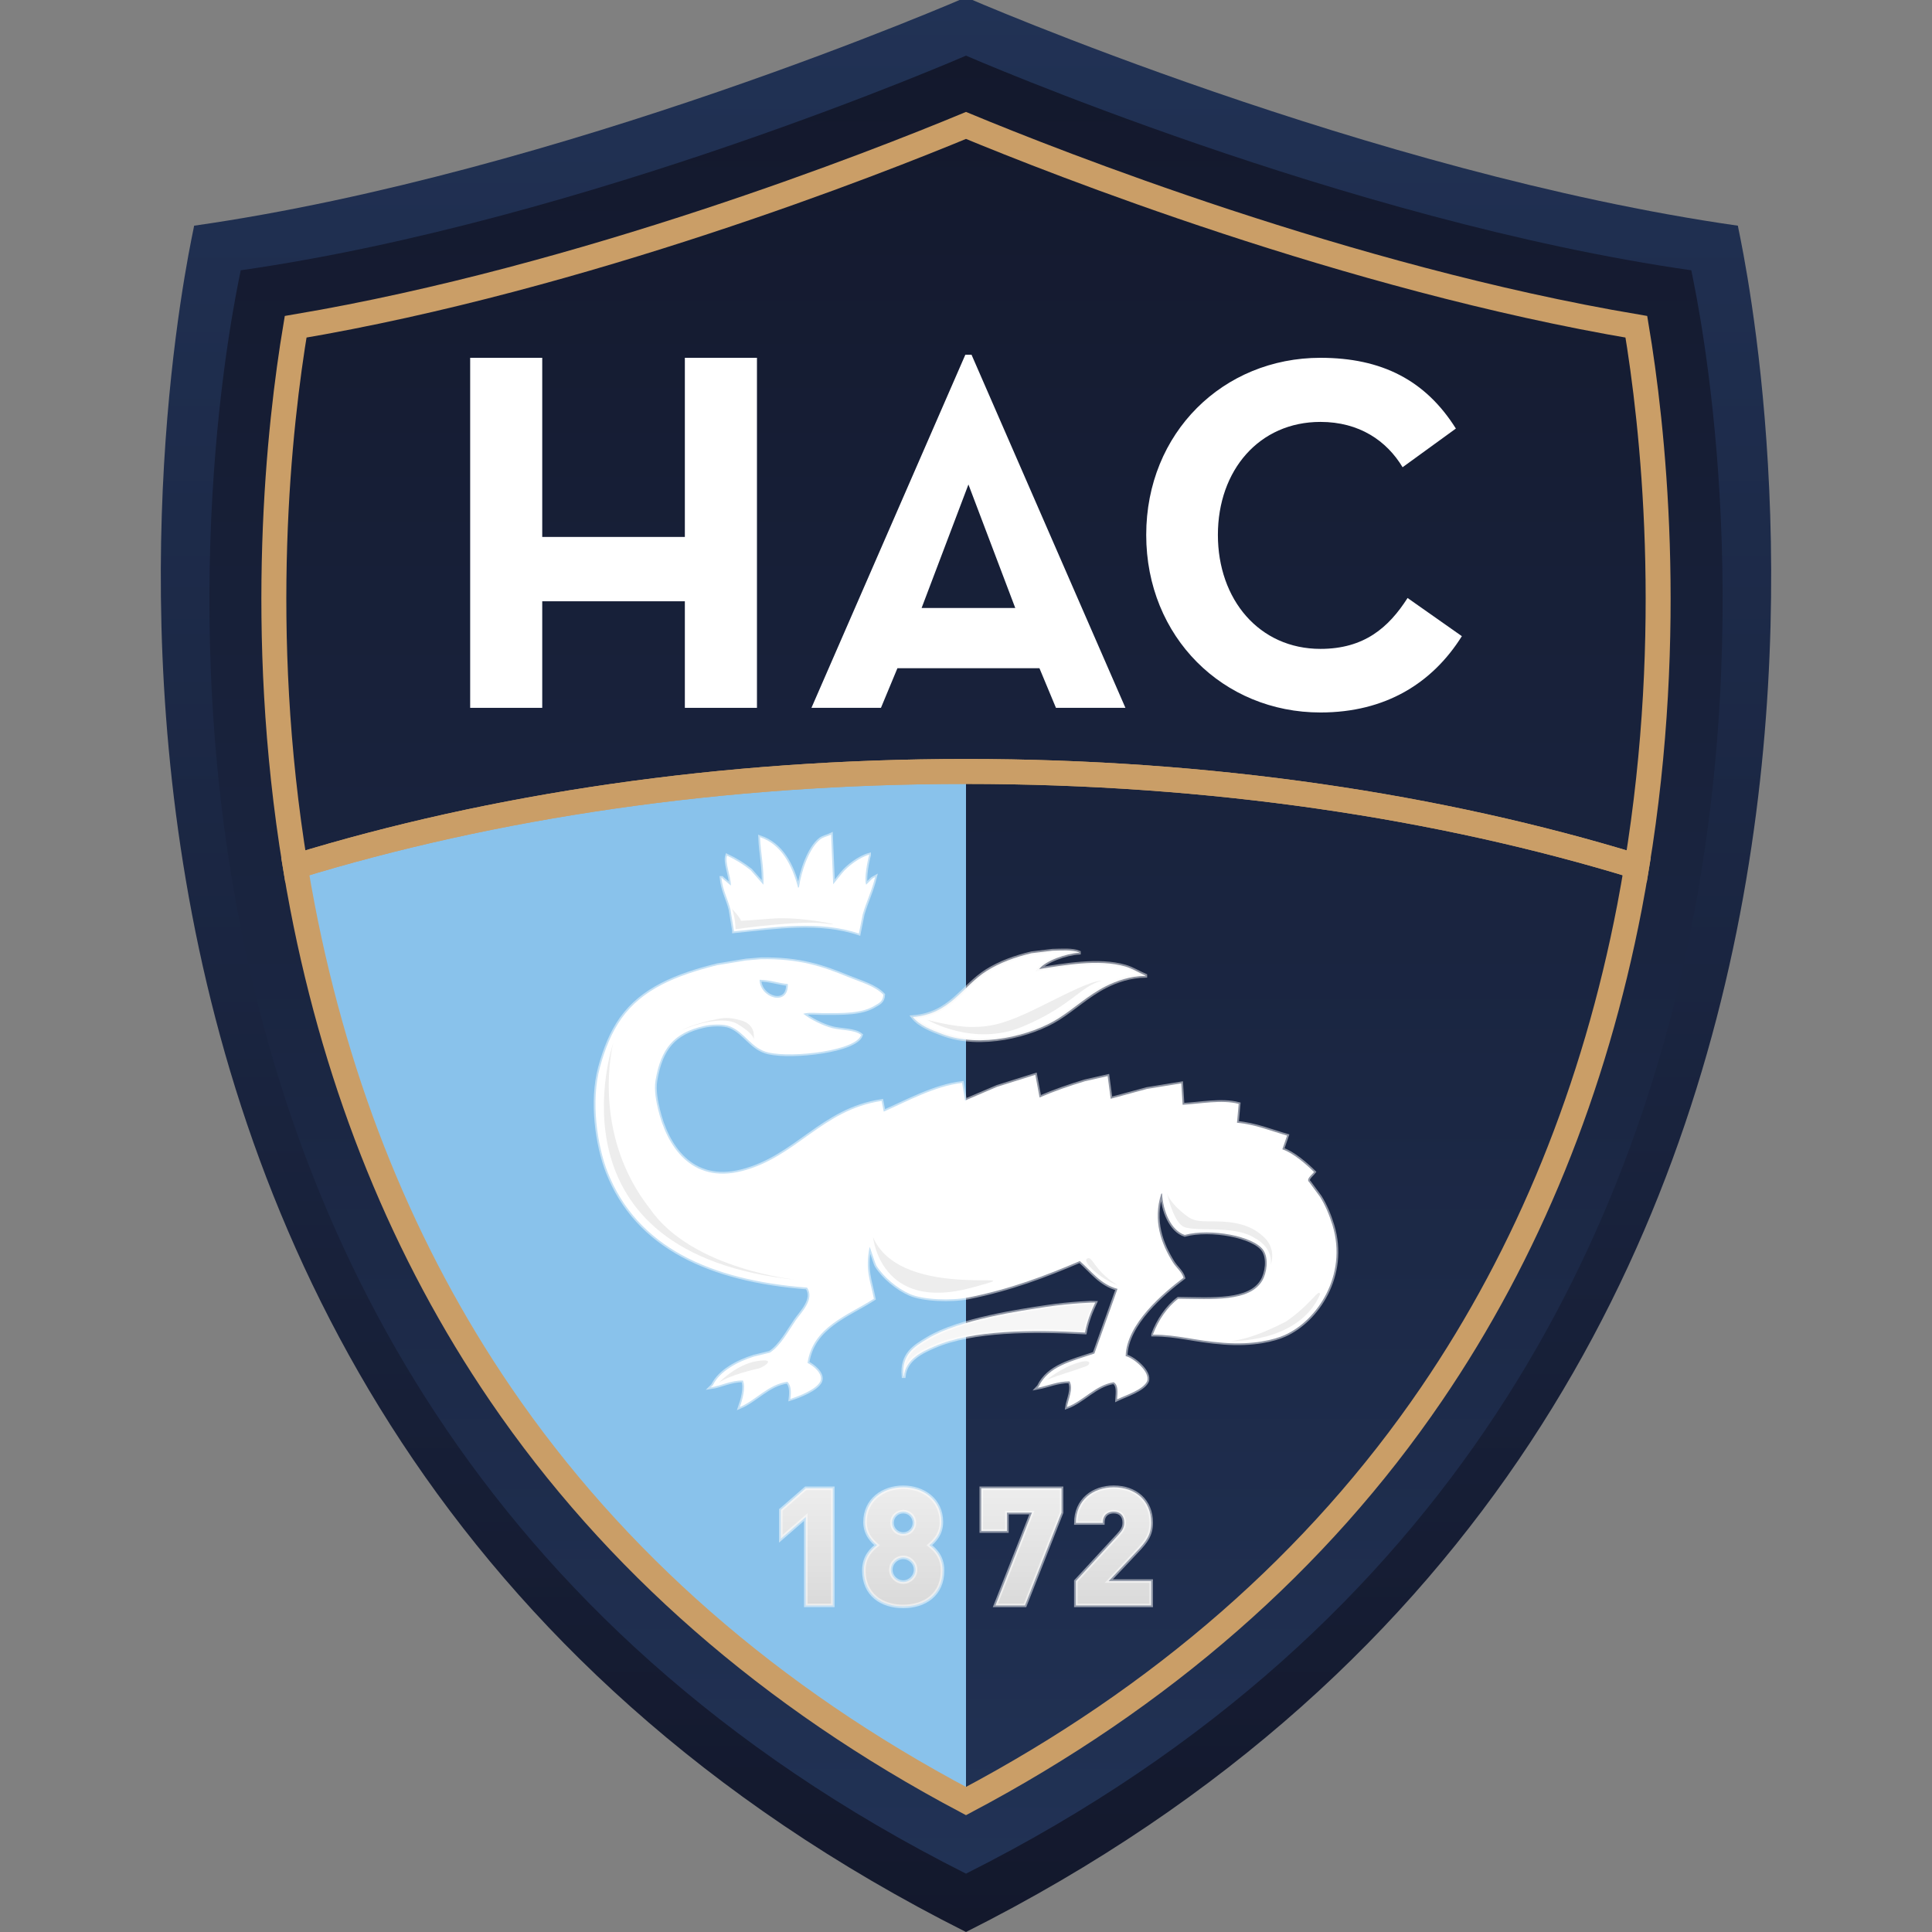 <svg width="50" height="50" viewBox="0 0 50 50" fill="none" xmlns="http://www.w3.org/2000/svg">
<rect x="0" y="0" width="50" height="50" fill="#808080" stroke="none"/>
<g clip-path="url(#clip0_6051_236)">
<path d="M5.024 5.841C5.056 5.853 -2.231 36.313 25 50C52.231 36.313 44.943 5.853 44.976 5.841C35.45 4.48 25 -0.071 25 -0.071C25 -0.071 14.55 4.48 5.024 5.841Z" fill="url(#paint0_linear_6051_236)"/>
<path d="M6.23 6.995C6.26 7.007 -0.588 35.628 25 48.49C50.589 35.628 43.741 7.007 43.771 6.995C34.82 5.716 25 1.44 25 1.44C25 1.44 15.18 5.716 6.23 6.995Z" fill="url(#paint1_linear_6051_236)"/>
<path d="M7.774 22.543C7.831 22.887 7.892 23.232 7.958 23.58C8.858 28.255 10.57 32.466 13.047 36.098C15.967 40.378 19.986 43.891 25 46.546V20.103C18.716 20.103 12.829 20.992 7.774 22.543Z" fill="#89C2EB"/>
<path d="M42.349 8.457C34.888 7.197 27.286 4.194 25 3.246C22.715 4.194 15.113 7.197 7.651 8.457C7.229 10.979 6.632 16.289 7.642 22.424C12.736 20.861 18.668 19.965 25 19.965C31.332 19.965 37.265 20.861 42.358 22.424C43.368 16.289 42.771 10.979 42.349 8.457Z" stroke="#CA9E67" stroke-width="0.646" stroke-miterlimit="10"/>
<path d="M7.642 22.424C7.699 22.77 7.76 23.118 7.828 23.469C8.734 28.179 10.459 32.423 12.955 36.082C15.898 40.396 19.947 43.935 25 46.611C30.053 43.935 34.103 40.396 37.045 36.082C39.541 32.423 41.266 28.179 42.173 23.469C42.24 23.118 42.301 22.77 42.358 22.424C37.265 20.861 31.332 19.965 25 19.965C18.668 19.965 12.736 20.861 7.642 22.424Z" stroke="#CA9E67" stroke-width="0.646" stroke-miterlimit="10"/>
<path d="M34.173 18.439C31.66 18.439 29.664 16.49 29.664 13.843C29.664 11.196 31.66 9.26 34.173 9.26C35.758 9.26 36.892 9.84 37.678 11.091L36.299 12.092C35.887 11.407 35.178 10.919 34.173 10.919C32.588 10.919 31.519 12.171 31.519 13.843C31.519 15.516 32.588 16.793 34.173 16.793C35.307 16.793 35.939 16.24 36.428 15.476L37.833 16.464C37.073 17.676 35.861 18.439 34.173 18.439Z" fill="white"/>
<path d="M17.724 9.26V13.896H14.033V9.26H12.168V18.319H14.033V15.561H17.724V18.319H19.59V9.26H17.724Z" fill="white"/>
<path fill-rule="evenodd" clip-rule="evenodd" d="M24.983 9.18L21 18.319H22.799L23.225 17.294H26.901L27.328 18.319H29.126L25.143 9.18H24.983ZM25.063 12.538L26.275 15.735H23.851L25.063 12.538Z" fill="white"/>
<path d="M20.854 38.516L20.207 39.078V39.823L20.854 39.261V41.548H21.552V38.516H20.854Z" fill="url(#paint2_linear_6051_236)"/>
<path d="M22.387 39.389C22.387 39.717 22.591 39.9 22.698 39.989C22.583 40.083 22.357 40.262 22.357 40.641C22.357 41.271 22.817 41.573 23.375 41.573C23.933 41.573 24.393 41.271 24.393 40.641C24.393 40.262 24.167 40.083 24.052 39.989C24.159 39.9 24.363 39.717 24.363 39.389C24.363 38.814 23.894 38.491 23.375 38.491C22.855 38.491 22.387 38.814 22.387 39.389ZM23.085 39.41C23.085 39.248 23.213 39.121 23.375 39.121C23.537 39.121 23.665 39.248 23.665 39.41C23.665 39.572 23.537 39.7 23.375 39.7C23.213 39.7 23.085 39.572 23.085 39.41ZM23.056 40.624C23.056 40.45 23.201 40.305 23.375 40.305C23.55 40.305 23.695 40.45 23.695 40.624C23.695 40.798 23.55 40.943 23.375 40.943C23.201 40.943 23.056 40.798 23.056 40.624Z" fill="url(#paint3_linear_6051_236)"/>
<path opacity="0.5" d="M20.854 41.548V39.261L20.207 39.823V39.078L20.854 38.516H21.553V41.548H20.854Z" stroke="white" stroke-width="0.092" stroke-miterlimit="10"/>
<path d="M25.395 38.516V39.623H26.059V39.146H26.706L25.761 41.548H26.527L27.473 39.146V38.516H25.395Z" fill="url(#paint4_linear_6051_236)"/>
<path opacity="0.5" d="M23.375 39.121C23.213 39.121 23.085 39.249 23.085 39.411C23.085 39.572 23.213 39.7 23.375 39.7C23.537 39.7 23.665 39.572 23.665 39.411C23.665 39.249 23.537 39.121 23.375 39.121ZM23.375 40.305C23.2 40.305 23.055 40.45 23.055 40.624C23.055 40.799 23.2 40.944 23.375 40.944C23.549 40.944 23.695 40.799 23.695 40.624C23.695 40.45 23.549 40.305 23.375 40.305ZM23.375 41.574C22.817 41.574 22.357 41.271 22.357 40.641C22.357 40.262 22.583 40.083 22.698 39.99C22.591 39.9 22.387 39.717 22.387 39.389C22.387 38.814 22.856 38.491 23.375 38.491C23.894 38.491 24.363 38.814 24.363 39.389C24.363 39.717 24.159 39.9 24.052 39.99C24.167 40.083 24.393 40.262 24.393 40.641C24.393 41.271 23.933 41.574 23.375 41.574Z" stroke="white" stroke-width="0.092" stroke-miterlimit="10"/>
<path d="M27.843 39.414H28.541C28.541 39.18 28.694 39.121 28.822 39.121C29.001 39.121 29.095 39.236 29.095 39.401C29.095 39.53 29.052 39.606 28.941 39.726L27.843 40.918V41.548H29.793V40.918H28.694L29.418 40.151C29.661 39.896 29.793 39.726 29.793 39.406C29.793 38.835 29.384 38.491 28.822 38.491C28.294 38.491 27.843 38.819 27.843 39.414Z" fill="url(#paint5_linear_6051_236)"/>
<path opacity="0.5" d="M26.527 41.548H25.761L26.706 39.146H26.059V39.623H25.395V38.516H27.473V39.146L26.527 41.548Z" stroke="white" stroke-width="0.092" stroke-miterlimit="10"/>
<path opacity="0.5" d="M27.843 41.548V40.918L28.942 39.725C29.052 39.606 29.095 39.529 29.095 39.402C29.095 39.236 29.001 39.121 28.822 39.121C28.695 39.121 28.541 39.181 28.541 39.415H27.843C27.843 38.819 28.294 38.49 28.822 38.49C29.384 38.49 29.793 38.836 29.793 39.406C29.793 39.725 29.661 39.896 29.418 40.151L28.695 40.918H29.793V41.548H27.843Z" stroke="white" stroke-width="0.092" stroke-miterlimit="10"/>
<path fill-rule="evenodd" clip-rule="evenodd" d="M22.572 22.741C22.52 22.793 22.468 22.844 22.416 22.896C22.358 22.748 22.454 22.262 22.494 22.131V22.12C22.243 22.188 21.932 22.424 21.785 22.608C21.711 22.7 21.637 22.793 21.563 22.885C21.545 22.456 21.526 22.028 21.508 21.6C21.41 21.648 21.311 21.66 21.231 21.721C20.945 21.941 20.739 22.539 20.677 22.962C20.669 22.966 20.662 22.97 20.655 22.974C20.501 22.397 20.228 21.852 19.669 21.666C19.686 22.075 19.778 22.486 19.757 22.896C19.646 22.771 19.536 22.645 19.425 22.519C19.241 22.373 19.039 22.249 18.815 22.143C18.755 22.321 18.915 22.669 18.915 22.918C18.845 22.859 18.775 22.8 18.705 22.741C18.697 22.733 18.69 22.726 18.683 22.719H18.671C18.704 23.044 18.831 23.25 18.904 23.539C18.934 23.72 18.963 23.901 18.993 24.082V24.104C20.071 23.993 21.212 23.818 22.228 24.159C22.261 23.993 22.295 23.827 22.328 23.661C22.43 23.311 22.558 23.073 22.649 22.697C22.623 22.711 22.597 22.726 22.572 22.741Z" fill="white"/>
<path fill-rule="evenodd" clip-rule="evenodd" d="M27.237 24.603C27.457 24.599 27.756 24.574 27.924 24.647V24.658C27.596 24.676 27.052 24.867 26.894 25.079C27.528 24.98 28.436 24.813 29.121 25.012C29.317 25.07 29.473 25.175 29.642 25.245V25.256C29.248 25.262 28.899 25.383 28.622 25.522C28.154 25.758 27.803 26.099 27.381 26.364C26.691 26.797 25.38 27.135 24.39 26.763C24.109 26.658 23.795 26.537 23.625 26.32C24.598 26.244 24.9 25.526 25.542 25.123C25.871 24.917 26.266 24.77 26.694 24.669C26.875 24.647 27.056 24.625 27.237 24.603Z" fill="white"/>
<path opacity="0.5" d="M22.572 22.741C22.52 22.793 22.468 22.844 22.416 22.896C22.358 22.748 22.454 22.262 22.494 22.131V22.12C22.243 22.188 21.932 22.424 21.785 22.608C21.711 22.7 21.637 22.793 21.563 22.885C21.545 22.456 21.526 22.028 21.508 21.6C21.41 21.648 21.311 21.66 21.231 21.721C20.945 21.941 20.739 22.539 20.677 22.962C20.669 22.966 20.662 22.97 20.655 22.974C20.501 22.397 20.228 21.852 19.669 21.666C19.686 22.075 19.778 22.486 19.757 22.896C19.646 22.771 19.536 22.645 19.425 22.519C19.241 22.373 19.039 22.249 18.815 22.143C18.755 22.321 18.915 22.669 18.915 22.918C18.845 22.859 18.775 22.8 18.705 22.741C18.697 22.733 18.69 22.726 18.683 22.719H18.671C18.704 23.044 18.831 23.25 18.904 23.539C18.934 23.72 18.963 23.901 18.993 24.082V24.104C20.071 23.993 21.212 23.818 22.228 24.159C22.261 23.993 22.295 23.827 22.328 23.661C22.43 23.311 22.558 23.073 22.649 22.697C22.623 22.711 22.597 22.726 22.572 22.741Z" stroke="white" stroke-width="0.092" stroke-miterlimit="5"/>
<path fill-rule="evenodd" clip-rule="evenodd" d="M20.389 25.467C20.414 26.061 19.663 25.832 19.658 25.356C19.933 25.362 20.143 25.443 20.389 25.467ZM34.484 31.705C34.404 31.444 34.296 31.187 34.162 30.974C34.07 30.848 33.977 30.723 33.885 30.597C33.789 30.519 33.943 30.415 34.007 30.331C33.8 30.128 33.477 29.844 33.187 29.744C33.228 29.625 33.268 29.508 33.309 29.389C32.907 29.275 32.485 29.098 32.013 29.057C32.027 28.894 32.042 28.732 32.057 28.569C31.619 28.452 31.039 28.57 30.606 28.591C30.594 28.407 30.583 28.222 30.572 28.037C30.277 28.085 29.981 28.134 29.686 28.181C29.372 28.267 29.058 28.351 28.744 28.436C28.718 28.24 28.692 28.045 28.666 27.849C28.471 27.893 28.275 27.938 28.079 27.982C27.676 28.103 27.275 28.243 26.904 28.403C26.868 28.207 26.831 28.012 26.794 27.816C26.465 27.919 26.136 28.023 25.807 28.126C25.53 28.244 25.253 28.362 24.976 28.481C24.951 28.329 24.925 28.178 24.899 28.026C24.191 28.106 23.456 28.514 22.871 28.769C22.853 28.677 22.834 28.584 22.816 28.492C21.266 28.724 20.611 29.95 19.192 30.309C17.885 30.639 17.256 29.65 17.032 28.713C16.985 28.517 16.922 28.216 16.965 27.96C17.105 27.137 17.437 26.73 18.218 26.553C18.403 26.511 18.719 26.494 18.893 26.564C19.282 26.719 19.441 27.138 19.891 27.24C20.524 27.383 22.165 27.19 22.284 26.785C22.125 26.649 21.769 26.666 21.541 26.608C21.307 26.548 20.976 26.387 20.799 26.242H20.777C20.905 26.19 21.143 26.22 21.309 26.22C21.833 26.22 22.293 26.23 22.627 26.032C22.744 25.963 22.853 25.923 22.86 25.744C22.646 25.517 22.273 25.417 21.963 25.29C21.291 25.013 20.691 24.806 19.691 24.824C19.562 24.835 19.433 24.846 19.303 24.857C19.056 24.898 18.808 24.939 18.561 24.979C17.507 25.242 16.624 25.596 16.079 26.364C15.827 26.72 15.654 27.152 15.525 27.627C15.288 28.499 15.454 29.641 15.724 30.331C16.484 32.27 18.382 33.132 20.888 33.323C21.091 33.627 20.733 33.965 20.589 34.176C20.405 34.443 20.197 34.834 19.924 35.007C19.787 35.041 19.65 35.073 19.514 35.107C19.1 35.236 18.626 35.483 18.45 35.849C18.432 35.868 18.413 35.886 18.395 35.904C18.676 35.863 18.899 35.724 19.226 35.727C19.309 35.903 19.206 36.249 19.148 36.414C19.558 36.243 19.884 35.827 20.378 35.76C20.475 35.854 20.478 36.021 20.456 36.203C20.688 36.13 21.13 35.957 21.231 35.749C21.315 35.543 21.021 35.331 20.899 35.273C21.039 34.33 21.951 34.043 22.616 33.611C22.519 33.118 22.387 32.87 22.506 32.27C22.52 32.28 22.649 32.704 22.683 32.758C22.868 33.05 23.218 33.344 23.547 33.489C23.888 33.64 24.618 33.666 25.065 33.578C26.143 33.363 27.048 33.019 27.946 32.636C28.248 32.897 28.475 33.236 28.921 33.356C28.722 33.913 28.522 34.471 28.323 35.029C27.727 35.231 27.136 35.354 26.882 35.882C26.871 35.893 26.86 35.904 26.849 35.916C27.121 35.866 27.364 35.749 27.68 35.749C27.786 35.945 27.639 36.227 27.613 36.414C28.031 36.264 28.343 35.85 28.821 35.772C28.947 35.844 28.922 36.036 28.91 36.215C29.138 36.105 29.575 35.973 29.686 35.749C29.782 35.503 29.316 35.132 29.132 35.096C29.153 34.26 30.111 33.459 30.628 33.068C30.588 32.92 30.439 32.803 30.361 32.68C30.053 32.19 29.831 31.595 30.052 30.896C30.059 30.892 30.066 30.889 30.074 30.885C30.095 31.336 30.305 31.845 30.661 31.96C31.329 31.781 32.46 31.991 32.699 32.359C32.84 32.574 32.783 32.949 32.666 33.145C32.34 33.697 31.374 33.62 30.494 33.611C30.213 33.819 29.973 34.174 29.841 34.53V34.541C30.497 34.543 30.889 34.693 31.669 34.752C32.449 34.811 32.981 34.668 33.242 34.553C34.081 34.184 34.882 33.011 34.484 31.705Z" fill="white"/>
<path opacity="0.5" d="M27.237 24.603C27.457 24.599 27.756 24.574 27.924 24.647V24.658C27.596 24.676 27.052 24.867 26.894 25.079C27.528 24.98 28.436 24.813 29.121 25.012C29.317 25.07 29.473 25.175 29.642 25.245V25.256C29.248 25.262 28.899 25.383 28.622 25.522C28.154 25.758 27.803 26.099 27.381 26.364C26.691 26.797 25.38 27.135 24.39 26.763C24.109 26.658 23.795 26.537 23.625 26.32C24.598 26.244 24.9 25.526 25.542 25.123C25.871 24.917 26.266 24.77 26.694 24.669C26.875 24.647 27.056 24.625 27.237 24.603Z" stroke="#F6F6F6" stroke-width="0.092" stroke-miterlimit="5"/>
<path fill-rule="evenodd" clip-rule="evenodd" d="M28.345 33.71C28.236 33.94 28.132 34.202 28.079 34.486C26.709 34.412 25.171 34.419 24.189 34.841C23.847 34.987 23.438 35.181 23.392 35.616H23.381C23.329 35.044 23.667 34.849 24.012 34.641C24.833 34.147 26.431 33.92 27.081 33.821C27.732 33.723 28.319 33.707 28.345 33.71Z" fill="#F6F6F6"/>
<path opacity="0.5" d="M20.389 25.467C20.414 26.061 19.663 25.832 19.658 25.356C19.933 25.362 20.143 25.443 20.389 25.467ZM34.484 31.705C34.404 31.444 34.296 31.187 34.162 30.974C34.07 30.848 33.977 30.723 33.885 30.597C33.789 30.519 33.943 30.415 34.007 30.331C33.8 30.128 33.477 29.844 33.187 29.744C33.228 29.625 33.268 29.508 33.309 29.389C32.907 29.275 32.485 29.098 32.013 29.057C32.027 28.894 32.042 28.732 32.057 28.569C31.619 28.452 31.039 28.57 30.606 28.591C30.594 28.407 30.583 28.222 30.572 28.037C30.277 28.085 29.981 28.134 29.686 28.181C29.372 28.267 29.058 28.351 28.744 28.436C28.718 28.24 28.692 28.045 28.666 27.849C28.471 27.893 28.275 27.938 28.079 27.982C27.676 28.103 27.275 28.243 26.904 28.403C26.868 28.207 26.831 28.012 26.794 27.816C26.465 27.919 26.136 28.023 25.807 28.126C25.53 28.244 25.253 28.362 24.976 28.481C24.951 28.329 24.925 28.178 24.899 28.026C24.191 28.106 23.456 28.514 22.871 28.769C22.853 28.677 22.834 28.584 22.816 28.492C21.266 28.724 20.611 29.95 19.192 30.309C17.885 30.639 17.256 29.65 17.032 28.713C16.985 28.517 16.922 28.216 16.965 27.96C17.105 27.137 17.437 26.73 18.218 26.553C18.403 26.511 18.719 26.494 18.893 26.564C19.282 26.719 19.441 27.138 19.891 27.24C20.524 27.383 22.165 27.19 22.284 26.785C22.125 26.649 21.769 26.666 21.541 26.608C21.307 26.548 20.976 26.387 20.799 26.242H20.777C20.905 26.19 21.143 26.22 21.309 26.22C21.833 26.22 22.293 26.23 22.627 26.032C22.744 25.963 22.853 25.923 22.86 25.744C22.646 25.517 22.273 25.417 21.963 25.29C21.291 25.013 20.691 24.806 19.691 24.824C19.562 24.835 19.433 24.846 19.303 24.857C19.056 24.898 18.808 24.939 18.561 24.979C17.507 25.242 16.624 25.596 16.079 26.364C15.827 26.72 15.654 27.152 15.525 27.627C15.288 28.499 15.454 29.641 15.724 30.331C16.484 32.27 18.382 33.132 20.888 33.323C21.091 33.627 20.733 33.965 20.589 34.176C20.405 34.443 20.197 34.834 19.924 35.007C19.787 35.041 19.65 35.073 19.514 35.107C19.1 35.236 18.626 35.483 18.45 35.849C18.432 35.868 18.413 35.886 18.395 35.904C18.676 35.863 18.899 35.724 19.226 35.727C19.309 35.903 19.206 36.249 19.148 36.414C19.558 36.243 19.884 35.827 20.378 35.76C20.475 35.854 20.478 36.021 20.456 36.203C20.688 36.13 21.13 35.957 21.231 35.749C21.315 35.543 21.021 35.331 20.899 35.273C21.039 34.33 21.951 34.043 22.616 33.611C22.519 33.118 22.387 32.87 22.506 32.27C22.52 32.28 22.649 32.704 22.683 32.758C22.868 33.05 23.218 33.344 23.547 33.489C23.888 33.64 24.618 33.666 25.065 33.578C26.143 33.363 27.048 33.019 27.946 32.636C28.248 32.897 28.475 33.236 28.921 33.356C28.722 33.913 28.522 34.471 28.323 35.029C27.727 35.231 27.136 35.354 26.882 35.882C26.871 35.893 26.86 35.904 26.849 35.916C27.121 35.866 27.364 35.749 27.68 35.749C27.786 35.945 27.639 36.227 27.613 36.414C28.031 36.264 28.343 35.85 28.821 35.772C28.947 35.844 28.922 36.036 28.91 36.215C29.138 36.105 29.575 35.973 29.686 35.749C29.782 35.503 29.316 35.132 29.132 35.096C29.153 34.26 30.111 33.459 30.628 33.068C30.588 32.92 30.439 32.803 30.361 32.68C30.053 32.19 29.831 31.595 30.052 30.896C30.059 30.892 30.066 30.889 30.074 30.885C30.095 31.336 30.305 31.845 30.661 31.96C31.329 31.781 32.46 31.991 32.699 32.359C32.84 32.574 32.783 32.949 32.666 33.145C32.34 33.697 31.374 33.62 30.494 33.611C30.213 33.819 29.973 34.174 29.841 34.53V34.541C30.497 34.543 30.889 34.693 31.669 34.752C32.449 34.811 32.981 34.668 33.242 34.553C34.081 34.184 34.882 33.011 34.484 31.705Z" stroke="white" stroke-width="0.092" stroke-miterlimit="5"/>
<path fill-rule="evenodd" clip-rule="evenodd" d="M24 26.393C24 26.393 25.193 27.101 26.463 26.57C27.732 26.039 27.963 25.516 28.525 25.377C28.221 25.393 27.712 25.659 26.878 26.073C26.044 26.486 25.655 26.578 25.155 26.578C24.655 26.578 24 26.393 24 26.393Z" fill="#EDEDED"/>
<path opacity="0.5" d="M28.345 33.71C28.236 33.94 28.132 34.202 28.079 34.486C26.709 34.412 25.171 34.419 24.189 34.841C23.847 34.987 23.438 35.181 23.392 35.616H23.381C23.329 35.044 23.667 34.849 24.012 34.641C24.833 34.147 26.431 33.92 27.081 33.821C27.732 33.723 28.319 33.707 28.345 33.71Z" stroke="white" stroke-width="0.092" stroke-miterlimit="5"/>
<path fill-rule="evenodd" clip-rule="evenodd" d="M31.835 34.707C31.835 34.707 33.607 34.773 34.161 33.503C34.149 33.31 33.939 33.752 33.288 34.197C32.317 34.706 31.835 34.707 31.835 34.707Z" fill="#EDEDED"/>
<path fill-rule="evenodd" clip-rule="evenodd" d="M18.601 35.786C18.601 35.786 19.052 35.309 19.594 35.225C20.137 35.14 19.753 35.386 19.635 35.415C19.518 35.443 18.89 35.582 18.601 35.786Z" fill="#EDEDED"/>
<path fill-rule="evenodd" clip-rule="evenodd" d="M27.086 35.711C27.086 35.711 27.472 35.388 27.928 35.258C28.253 35.165 28.229 35.314 28.109 35.358C27.613 35.537 27.502 35.55 27.086 35.711Z" fill="#EDEDED"/>
<path fill-rule="evenodd" clip-rule="evenodd" d="M18.945 23.52C18.945 23.52 19.026 23.712 19.037 24.047C19.037 24.047 20.724 23.805 21.383 23.903C22.041 24.001 20.769 23.708 19.986 23.773C19.549 23.809 19.176 23.831 19.176 23.831C19.158 23.743 18.945 23.52 18.945 23.52Z" fill="#EDEDED"/>
<path fill-rule="evenodd" clip-rule="evenodd" d="M22.596 32.021C22.596 32.021 22.781 33.965 25.133 33.329C27.121 32.791 23.334 33.744 22.596 32.021Z" fill="#EDEDED"/>
<path fill-rule="evenodd" clip-rule="evenodd" d="M15.867 27.002C15.867 27.002 14.01 32.462 20.653 33.127C20.653 33.127 17.921 32.869 16.825 31.288C15.27 29.318 15.867 27.002 15.867 27.002Z" fill="#EDEDED"/>
<path fill-rule="evenodd" clip-rule="evenodd" d="M17.633 26.663C17.633 26.663 18.625 26.22 19.099 26.509C19.572 26.797 19.503 26.922 19.503 26.922C19.503 26.922 19.604 26.511 19.157 26.402C18.945 26.346 18.805 26.33 18.622 26.362C17.973 26.48 17.633 26.663 17.633 26.663Z" fill="#EDEDED"/>
<path fill-rule="evenodd" clip-rule="evenodd" d="M28.136 32.57C27.99 32.645 28.477 33.101 28.916 33.257C28.3 32.877 28.282 32.495 28.136 32.57Z" fill="#EDEDED"/>
<path fill-rule="evenodd" clip-rule="evenodd" d="M30.202 30.883C30.202 30.883 30.344 31.542 30.595 31.726C30.845 31.91 31.933 31.68 32.476 32.043C32.978 32.312 32.884 32.738 32.884 32.738C32.884 32.738 33.067 32.294 32.66 31.972C32.361 31.707 31.956 31.61 31.449 31.61C30.941 31.61 30.866 31.61 30.56 31.345C30.254 31.08 30.202 30.883 30.202 30.883Z" fill="#EDEDED"/>
</g>
<defs>
<linearGradient id="paint0_linear_6051_236" x1="25" y1="-0.071" x2="25" y2="50" gradientUnits="userSpaceOnUse">
<stop stop-color="#213255"/>
<stop offset="1" stop-color="#13182C"/>
</linearGradient>
<linearGradient id="paint1_linear_6051_236" x1="25" y1="48.49" x2="25" y2="1.44" gradientUnits="userSpaceOnUse">
<stop stop-color="#213255"/>
<stop offset="1" stop-color="#13182C"/>
</linearGradient>
<linearGradient id="paint2_linear_6051_236" x1="20.88" y1="41.548" x2="20.88" y2="38.516" gradientUnits="userSpaceOnUse">
<stop stop-color="#DADADA"/>
<stop offset="1" stop-color="#EDEDED"/>
</linearGradient>
<linearGradient id="paint3_linear_6051_236" x1="23.375" y1="41.573" x2="23.375" y2="38.49" gradientUnits="userSpaceOnUse">
<stop stop-color="#DADADA"/>
<stop offset="1" stop-color="#EDEDED"/>
</linearGradient>
<linearGradient id="paint4_linear_6051_236" x1="26.434" y1="41.548" x2="26.434" y2="38.516" gradientUnits="userSpaceOnUse">
<stop stop-color="#DADADA"/>
<stop offset="1" stop-color="#EDEDED"/>
</linearGradient>
<linearGradient id="paint5_linear_6051_236" x1="28.818" y1="41.548" x2="28.818" y2="38.49" gradientUnits="userSpaceOnUse">
<stop stop-color="#DADADA"/>
<stop offset="1" stop-color="#EDEDED"/>
</linearGradient>
<clipPath id="clip0_6051_236">
<rect width="50" height="50" fill="white"/>
</clipPath>
</defs>
</svg>

